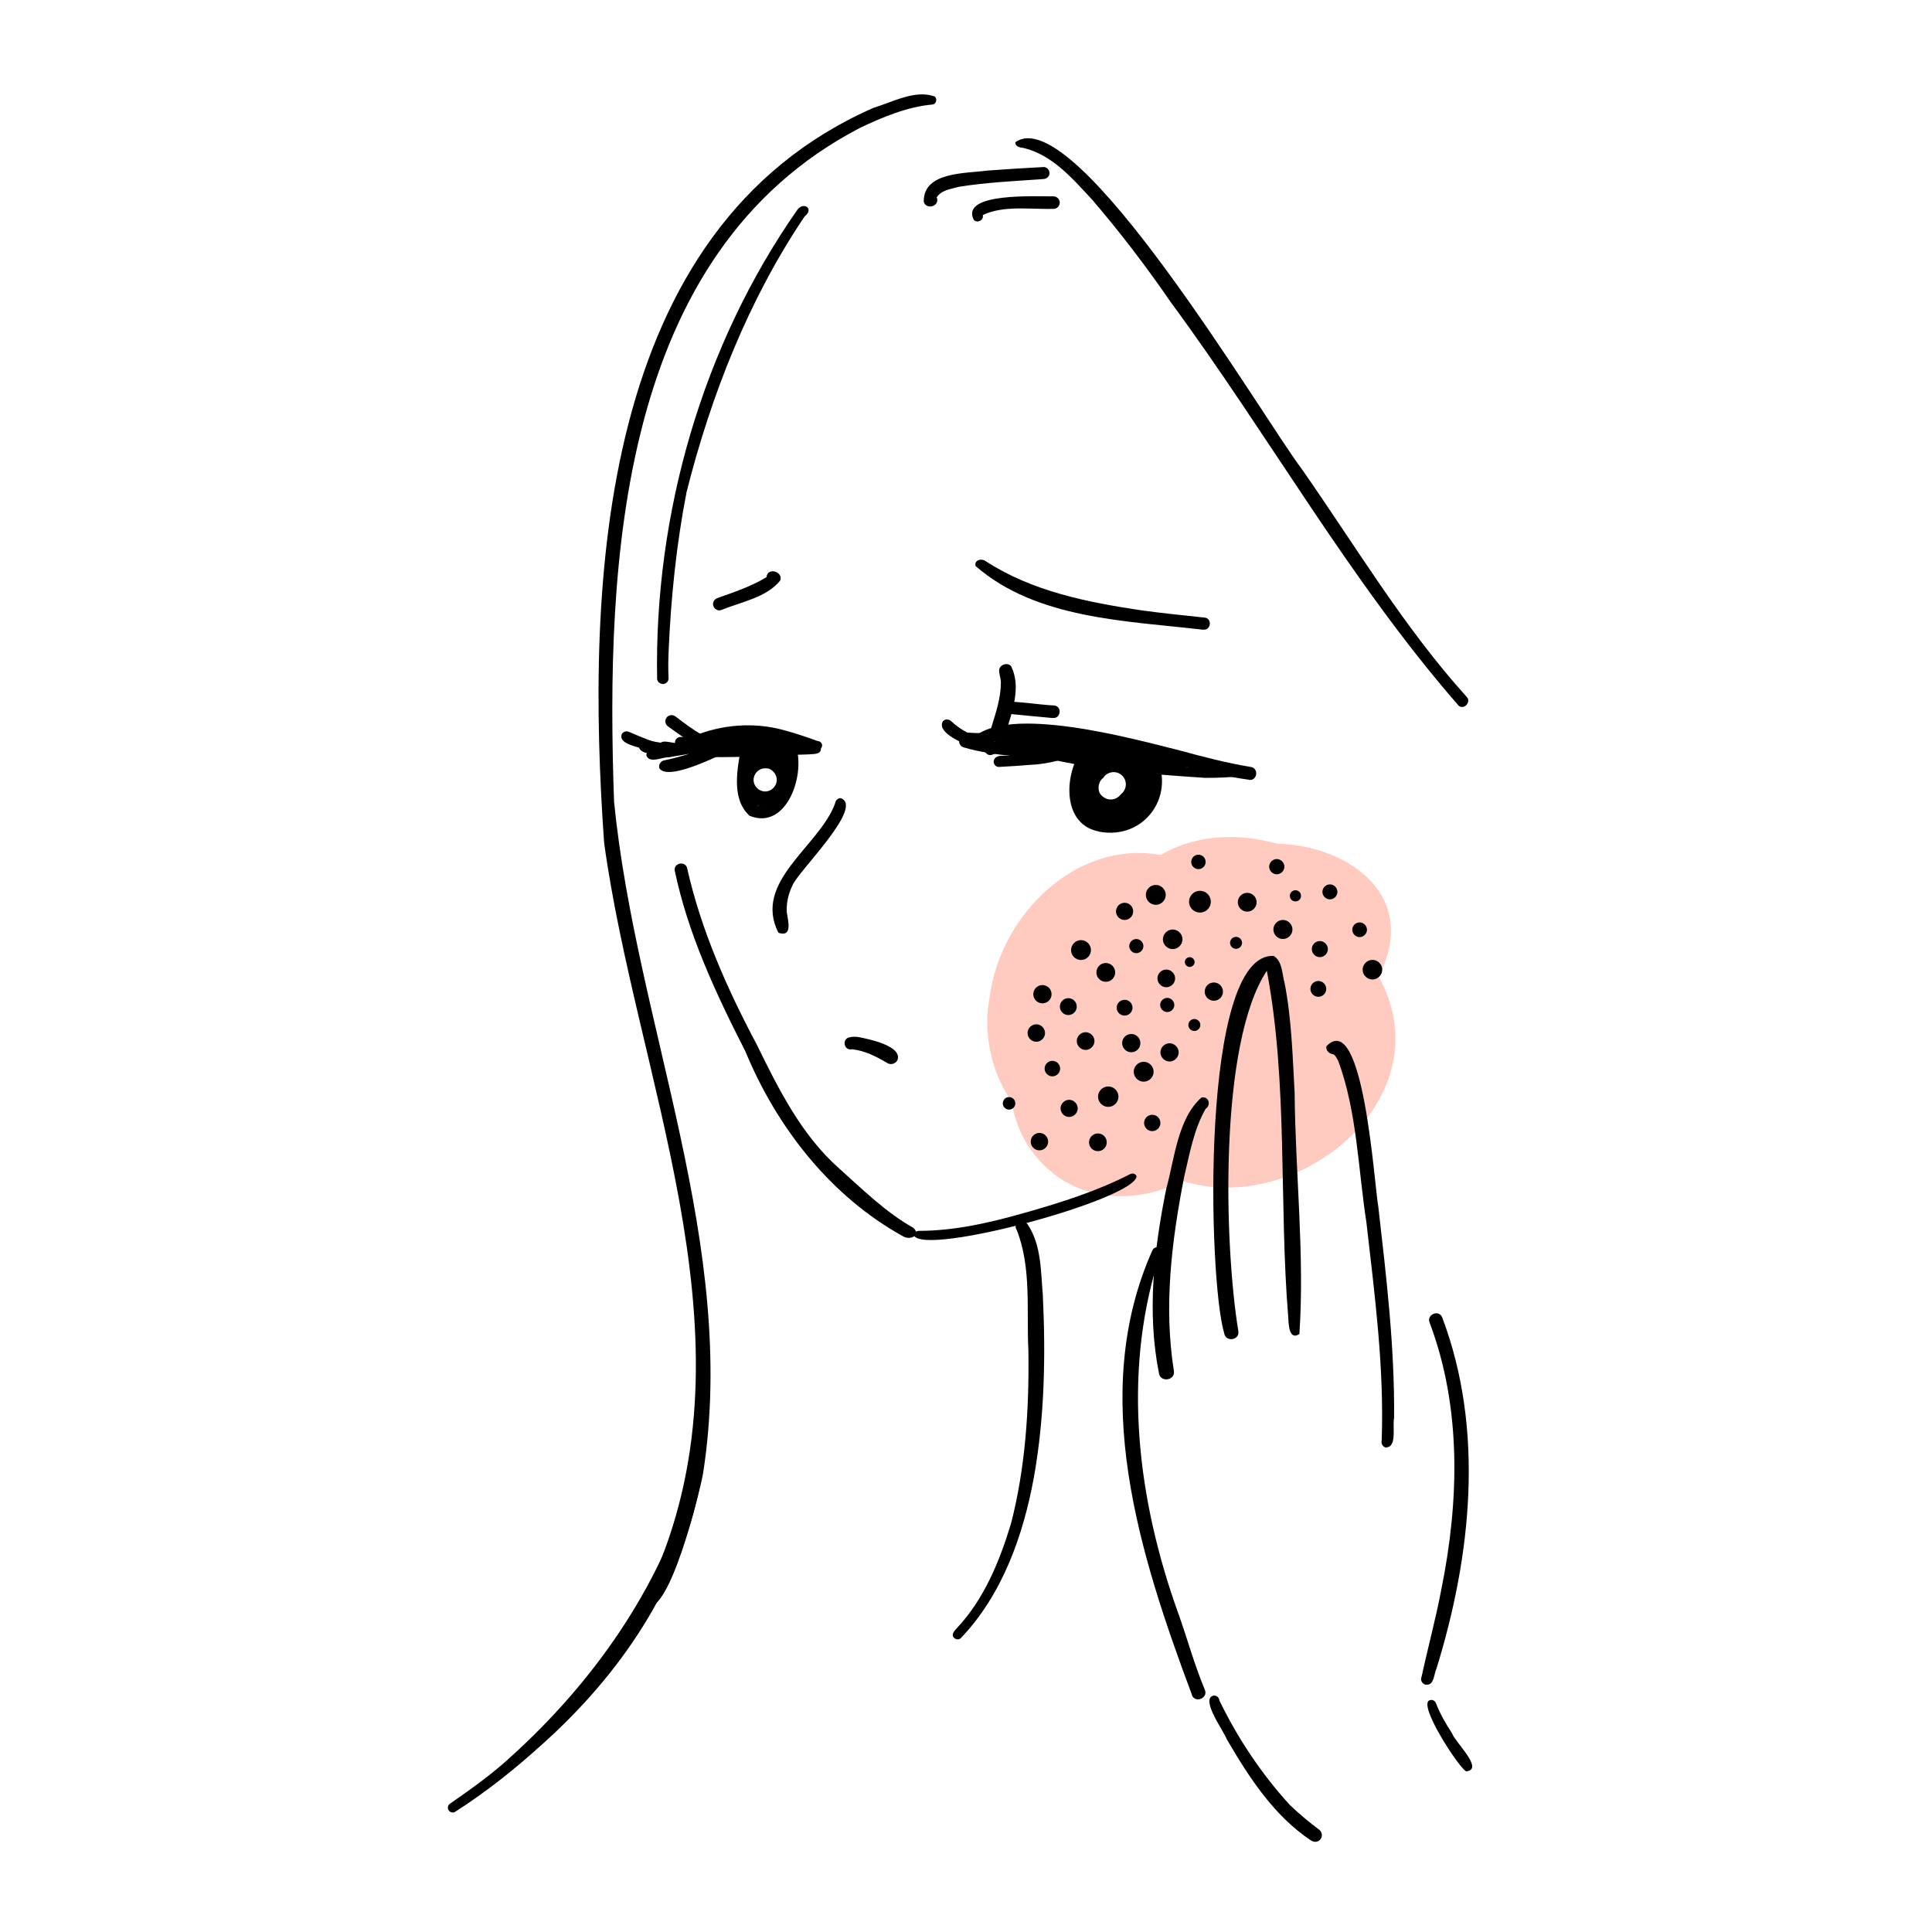 <?xml version="1.0" encoding="UTF-8"?><svg id="_イヤー_2" xmlns="http://www.w3.org/2000/svg" xmlns:xlink="http://www.w3.org/1999/xlink" viewBox="0 0 141.8 141.8"><defs><style>.cls-1{fill:none;}.cls-2{clip-path:url(#clippath);}.cls-3{fill:#ffcbc0;}.cls-4{clip-path:url(#clippath-1);}.cls-5{clip-path:url(#clippath-3);}.cls-6{clip-path:url(#clippath-2);}</style><clipPath id="clippath"><rect class="cls-1" x="32.55" y="6.29" width="76.69" height="129.22"/></clipPath><clipPath id="clippath-1"><rect class="cls-1" x="71.87" y="60.87" width="34.52" height="28.77"/></clipPath><clipPath id="clippath-2"><rect class="cls-1" x="32.55" y="6.29" width="76.69" height="129.22"/></clipPath><clipPath id="clippath-3"><rect class="cls-1" x="45.06" y="51.2" width="56.65" height="33.55"/></clipPath></defs><g id="_イヤー_1-2"><g><g class="cls-2"><g class="cls-4"><path class="cls-3" d="M77.32,86.13c-1.71-1.33-2.75-3.22-3.08-5.3-1.54-2.21-2.11-5.1-1.59-7.74,.8-5.92,6.31-11.46,12.55-10.34,2.55-1.52,5.69-1.61,8.5-.84,5.47,.16,10.51,3.98,7.48,9.75,4.93,8.88-5.87,17.71-14.4,15.01-2.96,1.57-6.78,1.58-9.48-.54Z"/></g><g class="cls-6"><path d="M48.23,49.83c-.22-12.12,3.34-24.49,10.29-34.43,.46-.63,1.26-.08,.54,.48-4.11,6.09-6.88,13.14-8.67,20.24-.74,3.81-1.14,7.68-1.31,11.54-.03,.7-.05,1.41-.01,2.12,.01,.21-.16,.39-.36,.42-.22,.03-.46-.13-.48-.36Z"/><path d="M52.35,44.46c-.07-.26,.08-.49,.32-.57,1.22-.43,2.49-.86,3.59-1.53,.06-.75,1.23-.42,1.01,.24-1.01,1.27-2.9,1.58-4.35,2.18-.24,.08-.5-.09-.57-.32Z"/><path d="M88.31,46.22c-5.64-.66-12.25-.78-16.71-4.68-.1-.45,.44-.58,.75-.35,3.4,2.21,7.44,3.01,11.38,3.6,1.57,.22,3.13,.37,4.7,.54,.56,.07,.45,.96-.12,.88Z"/><path d="M73.14,54.11c-.28-.08-.49-.4-.39-.69,.34-1.11,.71-2.18,.71-3.33,0-.33-.16-.64-.12-.97,.09-.37,.61-.51,.87-.23,.76,1.53,.08,3.36-.4,4.9-.09,.26-.41,.39-.67,.32Z"/><path d="M91.68,57.23c-6.43-.88-12.93-4.2-19.46-2.63-.35,.46-1.11-.06-.79-.56-.01,.02-.02,.04-.03,.05,0,.02-.01,.04-.02,.06h0v.06c2.52-2.56,11.86,.03,15.21,.87,1.77,.48,3.44,.92,5.21,1.21,.61,.09,.49,1.03-.13,.95Z"/><path d="M72.28,55.11c-.07-.24,.08-.46,.3-.54,.74-.27,1.46-.44,2.09-.87,.3-.4,.91,.05,.64,.46-.61,.73-1.66,.91-2.51,1.24-.22,.08-.47-.08-.53-.3Z"/><path d="M70.65,54.5c-.65-.09-.38-.93,.22-.74,.8,.07,1.6,.06,2.39-.08,.16-.02,.32,.08,.36,.24,.05,.17-.05,.37-.23,.41-.9,.2-1.82,.22-2.74,.18Z"/><path d="M49.54,54.49c0-.22,.18-.39,.4-.4,1.87,.07,3.63-.7,5.48-.64,.62,.07,3.61,.22,3.26,1.12-.1,.17-.32,.22-.48,.13-2.75-1.01-5.48,.22-8.26,.18-.22,0-.4-.18-.4-.39Z"/><path d="M51.19,54.75c-.77-.42-1.47-.94-2.18-1.45-.2-.15-.23-.45-.08-.64,.15-.2,.44-.23,.64-.08,.65,.49,1.28,.98,1.99,1.37,.58,.23,.16,1.1-.38,.8Z"/><path d="M49.68,55.42c-.46-.08-1.39,.09-1.36-.61,.14-.68,.93-.23,1.39-.28,.67-.07,.65,.99-.02,.89Z"/><path d="M80.67,61.03c-3.04-.55-2.55-5.05-.69-6.7,.61-.43,.99,.42,.39,.77-.74,.82-1.09,1.98-1.02,3.05,.03,2.01,1.52,2.45,3.21,1.92,1.99-.57,2.22-3.1,1.3-4.66-.36-.24-.03-.81,.35-.63,.23,.08,.41,.32,.53,.52,1.66,2.98-.68,6.38-4.07,5.74Z"/><path d="M55,59.86c-1.38-1.27-.86-3.54-.58-5.17,.07-.57,.96-.45,.88,.12-.22,1.36-.68,2.9,.06,4.16,.31,.36,.83,.1,1.15-.1,.94-.71,1.14-2.09,1.1-3.2,.03-.48-.29-.95-.19-1.39,.29-.42,.84-.03,.95,.36,.82,2.08-.59,6.37-3.37,5.23Z"/><path d="M57.13,68.46c-1.9-3.76,3.02-6.35,4.16-9.49,.02-.19,.18-.4,.42-.39,1.75,.65-3.13,5.37-3.54,6.39-.31,.62-.47,1.34-.42,2.01,.09,.6,.44,1.84-.62,1.48Z"/><path d="M65.12,78.02c-.84-.5-1.64-.9-2.58-1.01-.6,.14-.78-.77-.18-.88,.2-.05,.42-.04,.62-.02,.74,.14,3.32,.66,2.88,1.72-.15,.25-.49,.35-.74,.19Z"/><path d="M107.03,51.76c-7.97-9.14-13.92-19.84-21.1-29.58-1.77-2.58-3.74-5.16-5.75-7.5-1.44-1.55-2.93-3.31-5.05-3.82-.26-.04-.61-.07-.61-.42,4.4-3.16,18.17,20.23,21.05,24.02,3.94,5.64,7.45,11.56,12.07,16.68,.39,.38-.22,1.03-.62,.62Z"/><path d="M67.07,90.68c0-.18,.16-.33,.34-.34,2.69,0,5.29-.61,7.85-1.34,2.61-.74,5.23-1.57,7.64-2.8,.17-.12,.44-.08,.52,.13-.09,1.69-15.54,5.89-16.34,4.35Z"/><path d="M66.3,90.75c-5.35-2.95-9.29-8.01-11.6-13.6-2.16-4.23-4.2-8.59-5.18-13.26-.09-.54,.77-.73,.91-.18,1.02,4.55,2.94,8.87,5.11,12.95,1.6,3.27,3.28,6.64,6.02,9.07,1.74,1.56,3.45,3.25,5.48,4.39,.57,.53-.21,.93-.74,.63Z"/><path d="M70.03,120.22c-.25-.24,.02-.53,.18-.7,2.02-2.14,3.16-4.94,4-7.72,1.06-4.13,1.33-8.42,1.27-12.67-.15-2.93,.24-6.08-.85-8.84-.37-.54,.52-.9,.81-.4,1,1.51,.95,3.45,1.1,5.19,.21,4.44,.13,8.92-.65,13.31-.78,4.28-2.31,8.63-5.36,11.83-.13,.14-.36,.13-.49,0Z"/><path d="M47.46,117.91c-.28-.16-.36-.52-.21-.8,.46-.84,.87-1.69,1.24-2.58,6.83-17.26-1.77-35.39-4.15-52.67-1.35-19.09-.45-45.07,19.78-53.95,1.41-.42,3.06-1.36,4.5-.82,.18,.18,.1,.53-.16,.58-1.86,.16-3.69,.93-5.35,1.72-17.7,9.21-18.66,31.86-18.04,49.46,1.64,16.47,9.15,32.53,6.53,49.31-.34,1.78-2.49,10.34-4.15,9.74Z"/><path d="M104.62,123.65c-.28-.08-.39-.39-.28-.59,.46-2.13,1.05-4.29,1.45-6.42,1.31-6.46,1.49-13.33-.86-19.56-.25-.59,.67-1,.92-.39,3.12,8.25,2.14,17.51-.42,25.78-.2,.42-.16,1.28-.8,1.17Z"/><path d="M101.75,106.25c-.26-.04-.4-.29-.34-.53,.19-5.36-.51-10.66-1.12-15.99-.61-3.94-.69-8.14-2.07-11.87-.1-.17-.18-.37-.35-.48-.3-.03-.57-.26-.52-.59,2.73-2.82,3.52,10.26,3.81,11.76,.59,5.16,1.21,10.33,1.16,15.53-.13,.6,.23,2.12-.57,2.15Z"/><path d="M89.85,97.85c-1.18-3.89-1.79-27.94,3.63-27.69,.65,.39,.61,1.31,.8,1.97,.52,2.65,.59,5.38,.74,8.07,.05,5.88,.74,11.89,.35,17.71-.78,.51-.79-.75-.82-1.24-.69-8.43,0-17.1-1.57-25.42-3.53,5.33-3.14,20.08-2.09,26.46,.1,.66-.94,.82-1.04,.14Z"/><path d="M85.06,100.78c-.89-4.48-.36-9.1,.54-13.54,.6-2.16,.84-5.17,2.59-6.69,.53-.1,.72,.55,.3,.83-.87,1.51-1.19,3.36-1.58,5.01-.92,4.7-1.51,9.5-.75,14.24,.1,.7-1,.86-1.1,.15Z"/><path d="M87.49,124.41c-3.83-10.25-7.64-22.09-2.9-32.66,.11-.21,.41-.3,.58-.09,.18,.3-.13,.65-.2,.95-2.59,8.44-1.46,17.5,1.47,25.69,.68,1.87,1.21,3.87,1.99,5.72,.26,.6-.69,1.02-.95,.4Z"/><path d="M107.61,130.01c-.53-.25-3.67-5.05-2.64-5.23,.18-.05,.34,.05,.41,.2,.31,.8,.73,1.53,1.2,2.25,.2,.62,2.39,2.65,1.03,2.78Z"/><path d="M96.23,135.09c-2.74-1.83-4.56-4.64-6.19-7.44-.23-.62-1.96-2.95-.98-3.2,.23-.03,.42,.14,.44,.36,1.34,2.77,3.11,5.42,5.18,7.68,.68,.65,1.4,1.24,2.15,1.81,.21,.16,.25,.48,.09,.69-.17,.22-.47,.25-.69,.09Z"/><path d="M32.93,132.87c-.11-.16-.06-.38,.1-.49,1.54-1.07,3.05-2.14,4.43-3.41,6.03-5.44,10.92-12.35,13.22-20.17,0-.61,.92-.45,.71,.12-1.47,7.53-5.91,14.02-11.58,19.09-2,1.82-4.11,3.5-6.39,4.96-.16,.11-.38,.06-.49-.1Z"/><path d="M67.8,14.75c.01-2.16,3.1-2.01,4.66-2.23,1.37-.1,2.75-.19,4.13-.26,.24-.01,.44,.21,.44,.44,0,.25-.21,.43-.44,.44-2.07,.15-4.16,.24-6.21,.57-.6,.17-1.27,.23-1.63,.77,.28,.68-.85,.98-.96,.26Z"/><path d="M71.47,16.14c-1.02-2.06,4.7-1.7,5.85-1.73,.25,0,.46,.21,.46,.46s-.21,.47-.46,.46c-1.71,.05-3.61-.28-5.19,.45,.1,.36-.39,.64-.65,.36Z"/></g><g class="cls-5"><path d="M88.43,57.09c-4.64-.31-9.36-.65-13.82-2.04-.21-.06-.34-.28-.28-.49,.05-.21,.28-.34,.49-.28,2.72,.85,5.47,1.33,8.29,1.57,2.76,.33,5.45,.67,8.2,.47,.16-.01,.31,.09,.33,.27,.03,.19-.14,.37-.33,.36-.96,.1-1.92,.15-2.89,.14Z"/><path d="M86.46,56.58c-3.54-.98-7.2-1.19-10.8-1.86-.23-.05-.41-.25-.38-.49,.03-.23,.26-.41,.49-.37,1.84,.31,3.69,.53,5.53,.83,1.81,.32,3.64,.64,5.42,1.12,.22,.07,.35,.29,.29,.51-.07,.24-.33,.36-.56,.27Z"/><path d="M84.08,56.23c-2.59-.4-5.2-.83-7.8-1.19-.61-.08-.48-1.03,.13-.94,2.57,.37,5.15,.87,7.69,1.33,.5,.01,.49,.81-.02,.8Z"/><path d="M81.57,55.39c-2.4-.06-4.78-.37-7.14-.73-.24-.04-.42-.26-.38-.5,.03-.23,.26-.42,.5-.38,1.52,.25,3.04,.53,4.57,.71,.84,.09,1.63,.14,2.45,.16,.21,0,.37,.17,.37,.37,0,.2-.17,.38-.37,.37Z"/><path d="M74.74,53.94c.1-.82,1.22-.43,1.79-.56,.28,0,.52,.25,.52,.52-.1,.84-1.23,.44-1.81,.55-.28,0-.51-.23-.51-.51Z"/><path d="M77.26,52.7c-1.19-.1-2.38-.23-3.56-.34-.41-.1-.45-.7-.06-.86,1.24-.03,2.5,.22,3.75,.28,.59,.08,.46,1-.13,.91Z"/><path d="M74.33,55.49c-1.22-.12-2.44-.29-3.61-.64-.23-.07-.37-.31-.31-.54,.06-.23,.31-.38,.54-.31,2.28,.65,4.64,.97,6.99,.72,.2-.03,.39,.12,.42,.32,.03,.2-.12,.4-.32,.42-1.23,.15-2.47,.14-3.71,.02Z"/><path d="M72.93,55.89c.08-.63,.96-.34,1.39-.45,1.53-.07,3.03-.19,4.35-.82,1.43,.92-2.24,1.51-2.84,1.5-.84,.07-1.69,.13-2.53,.17-.21,0-.37-.19-.37-.39Z"/><path d="M59.88,55c-2.82-.89-5.91-1.73-8.67-.28-.44,.19-.75-.51-.29-.7,2.08-.85,4.41-1.03,6.58-.44,.85,.23,1.68,.5,2.51,.81,.17,0,.33,.14,.33,.32,0,.23-.26,.39-.46,.28Z"/><path d="M48.39,56.38c-.06-.23,.08-.5,.31-.56,2.02-.42,3.96-1.16,5.71-2.22,.44-.35,.99,.36,.53,.7-.97,.61-5.86,3.21-6.55,2.08Z"/><path d="M47.44,55.42c.07-.76,1.26-.43,1.79-.62,.87-.12,1.77-.26,2.58-.56,.13-.08,.31-.07,.43,.04,.59,.91-2.54,1.14-3.13,1.3-.51-.03-1.46,.51-1.68-.16Z"/><path d="M51.75,54.84c.12-1.33,5.13-.41,6.29-.52,.63,.04,1.25,.13,1.88,.19,.38,0,.46,.56,.09,.65-2.59-.41-5.2-.24-7.79,.08-.23,.01-.43-.18-.46-.4Z"/><path d="M50.89,55.53c-.58,0-.58-.91,0-.9,3.04,.19,6.1,.08,9.13,.05,.25,.08,.31,.39,.11,.55-.23,.14-.53,.11-.8,.14-2.81,.07-5.62,.3-8.44,.15Z"/><path d="M81.03,57.02s-.04,.05-.06,.08c-.09,.06-.17,.15-.23,.26-.17,.34-.16,.78,.13,1.05,.19,.17,.41,.27,.65,.27,.13,0,.25-.03,.37-.08,.14-.06,.26-.16,.36-.28,.01,0,.02-.02,.03-.03,.28-.23,.42-.6,.32-.96-.08-.3-.33-.55-.63-.63-.08-.02-.16-.03-.23-.03-.28,0-.55,.13-.72,.35Zm-1.99,2.66c-2.24-3.74,3.6-6.4,5.57-3.07,.89,1.95-1.6,4.09-3.65,4.09-.77,0-1.47-.3-1.92-1.02Z"/><path d="M55.31,57.24c0,.47,.39,.85,.85,.85s.85-.39,.85-.85c0-.28-.14-.53-.35-.69-.11-.1-.26-.16-.42-.16-.03,0-.06,0-.08,0-.47,0-.85,.39-.85,.85Zm.3,1.91c-.62-.08-1.37-.69-.97-1.36-.7-1.43,.86-3.81,2.39-2.56,.54-.33,.89,.39,.92,.84,.21,1.27-.73,3.09-2.11,3.09-.08,0-.15,0-.23-.02Z"/><path d="M90.28,69.2c0-.24,.2-.44,.44-.44s.44,.2,.44,.44-.2,.44-.44,.44-.44-.2-.44-.44Z"/><path d="M85.15,73.76c0-.28,.24-.52,.52-.52s.52,.24,.52,.52-.24,.52-.52,.52-.52-.24-.52-.52Z"/><path d="M86.96,70.61c0-.2,.17-.36,.36-.36s.36,.17,.36,.36-.17,.36-.36,.36-.36-.17-.36-.36Z"/><path d="M87.22,75.23c0-.24,.2-.44,.44-.44s.44,.2,.44,.44-.2,.44-.44,.44-.44-.2-.44-.44Z"/><path d="M82.88,69.44c0-.28,.24-.52,.52-.52s.52,.24,.52,.52-.24,.52-.52,.52-.52-.24-.52-.52Z"/><circle cx="88.07" cy="66.18" r=".8"/><path d="M84.1,65.68c0-.4,.33-.73,.73-.73s.73,.33,.73,.73-.33,.73-.73,.73-.73-.33-.73-.73Z"/><path d="M85.35,68.94c0-.39,.33-.72,.72-.72s.72,.33,.72,.72-.33,.72-.72,.72-.72-.33-.72-.72Z"/><path d="M81.96,73.96c0-.32,.26-.58,.58-.58s.58,.26,.58,.58-.26,.58-.58,.58-.58-.26-.58-.58Z"/><path d="M80.47,71.37c0-.38,.31-.69,.69-.69s.69,.31,.69,.69-.31,.69-.69,.69-.69-.31-.69-.69Z"/><path d="M78.61,69.73c0-.39,.33-.73,.73-.73s.73,.33,.73,.73-.33,.73-.73,.73-.73-.33-.73-.73Z"/><path d="M81.91,66.89c0-.34,.28-.63,.63-.63s.63,.28,.63,.63-.28,.63-.63,.63-.63-.28-.63-.63Z"/><path d="M84.95,71.81c0-.36,.3-.65,.65-.65s.65,.3,.65,.65-.3,.65-.65,.65-.65-.3-.65-.65Z"/><path d="M79.03,76.41c0-.36,.3-.65,.65-.65s.65,.3,.65,.65-.3,.65-.65,.65-.65-.3-.65-.65Z"/><path d="M85.17,77.24c0-.37,.31-.67,.67-.67s.67,.31,.67,.67-.31,.67-.67,.67-.67-.31-.67-.67Z"/><path d="M80.59,80.49c0-.41,.34-.75,.75-.75s.75,.34,.75,.75-.34,.75-.75,.75-.75-.34-.75-.75Z"/><circle cx="83.03" cy="76.56" r=".67"/><path d="M77.79,73.88c0-.34,.28-.62,.62-.62s.62,.28,.62,.62-.28,.62-.62,.62-.62-.28-.62-.62Z"/><circle cx="89.09" cy="72.78" r=".67"/><path d="M96.18,72.58c0-.32,.26-.58,.58-.58s.58,.26,.58,.58-.26,.58-.58,.58-.58-.26-.58-.58Z"/><path d="M93.46,68.22c0-.38,.32-.7,.7-.7s.7,.32,.7,.7-.32,.7-.7,.7-.7-.32-.7-.7Z"/><circle cx="76.51" cy="72.97" r=".67"/><path d="M76.67,78.43c0-.31,.26-.57,.57-.57s.57,.26,.57,.57-.26,.57-.57,.57-.57-.26-.57-.57Z"/><path d="M83.97,82.42c0-.33,.27-.6,.6-.6s.6,.27,.6,.6-.27,.6-.6,.6-.6-.27-.6-.6Z"/><path d="M83.21,78.66c0-.39,.33-.73,.73-.73s.73,.33,.73,.73-.33,.73-.73,.73-.73-.33-.73-.73Z"/><path d="M90.85,66.22c0-.38,.31-.69,.69-.69s.69,.31,.69,.69-.31,.69-.69,.69-.69-.31-.69-.69Z"/><path d="M87.43,63.26c0-.29,.24-.53,.53-.53s.53,.24,.53,.53-.24,.53-.53,.53-.53-.24-.53-.53Z"/><path d="M96.28,69.66c0-.32,.27-.59,.59-.59s.59,.27,.59,.59-.27,.59-.59,.59-.59-.27-.59-.59Z"/><path d="M99.25,68.24c0-.3,.25-.54,.54-.54s.54,.25,.54,.54-.25,.54-.54,.54-.54-.25-.54-.54Z"/><path d="M97.06,65.46c0-.3,.25-.55,.55-.55s.55,.25,.55,.55-.25,.55-.55,.55-.55-.25-.55-.55Z"/><path d="M94.67,65.75c0-.22,.18-.41,.41-.41s.41,.18,.41,.41-.18,.41-.41,.41-.41-.18-.41-.41Z"/><path d="M93.15,63.61c0-.3,.26-.56,.56-.56s.56,.26,.56,.56-.26,.56-.56,.56-.56-.26-.56-.56Z"/><path d="M100.01,71.17c0-.39,.33-.72,.72-.72s.72,.33,.72,.72-.33,.72-.72,.72-.72-.33-.72-.72Z"/><path d="M79.93,83.84c0-.35,.29-.65,.65-.65s.65,.29,.65,.65-.29,.65-.65,.65-.65-.29-.65-.65Z"/><path d="M77.84,81.35c0-.34,.29-.63,.63-.63s.63,.29,.63,.63-.29,.63-.63,.63-.63-.29-.63-.63Z"/><path d="M75.65,83.79c0-.35,.29-.64,.64-.64s.64,.29,.64,.64-.29,.64-.64,.64-.64-.29-.64-.64Z"/><path d="M75.42,75.82c0-.35,.29-.64,.64-.64s.64,.29,.64,.64-.29,.64-.64,.64-.64-.29-.64-.64Z"/><circle cx="74.06" cy="80.98" r=".46"/><path d="M72.19,55.01c-.73-.08-3.58-1.11-2.98-2.08,.16-.17,.43-.16,.6,0,.65,.61,1.52,1.09,2.38,1.3,.51-.02,.5,.8,0,.78Z"/><path d="M48.92,55.39c-.59-.11-2.13,.14-2.04-.78,.07-.24,.32-.38,.56-.32,.9,.25,1.88,.36,2.81,.29,.47-.16,.69,.65,.16,.72-.49,.07-.99,.1-1.49,.08Z"/><path d="M47.43,55.06c-.46-.25-2.1-.41-1.79-1.19,.11-.18,.33-.23,.51-.16,.49,.22,.99,.42,1.49,.61,.56,.09,.31,.96-.21,.74Z"/></g></g><rect class="cls-1" width="141.8" height="141.8"/></g></g></svg>